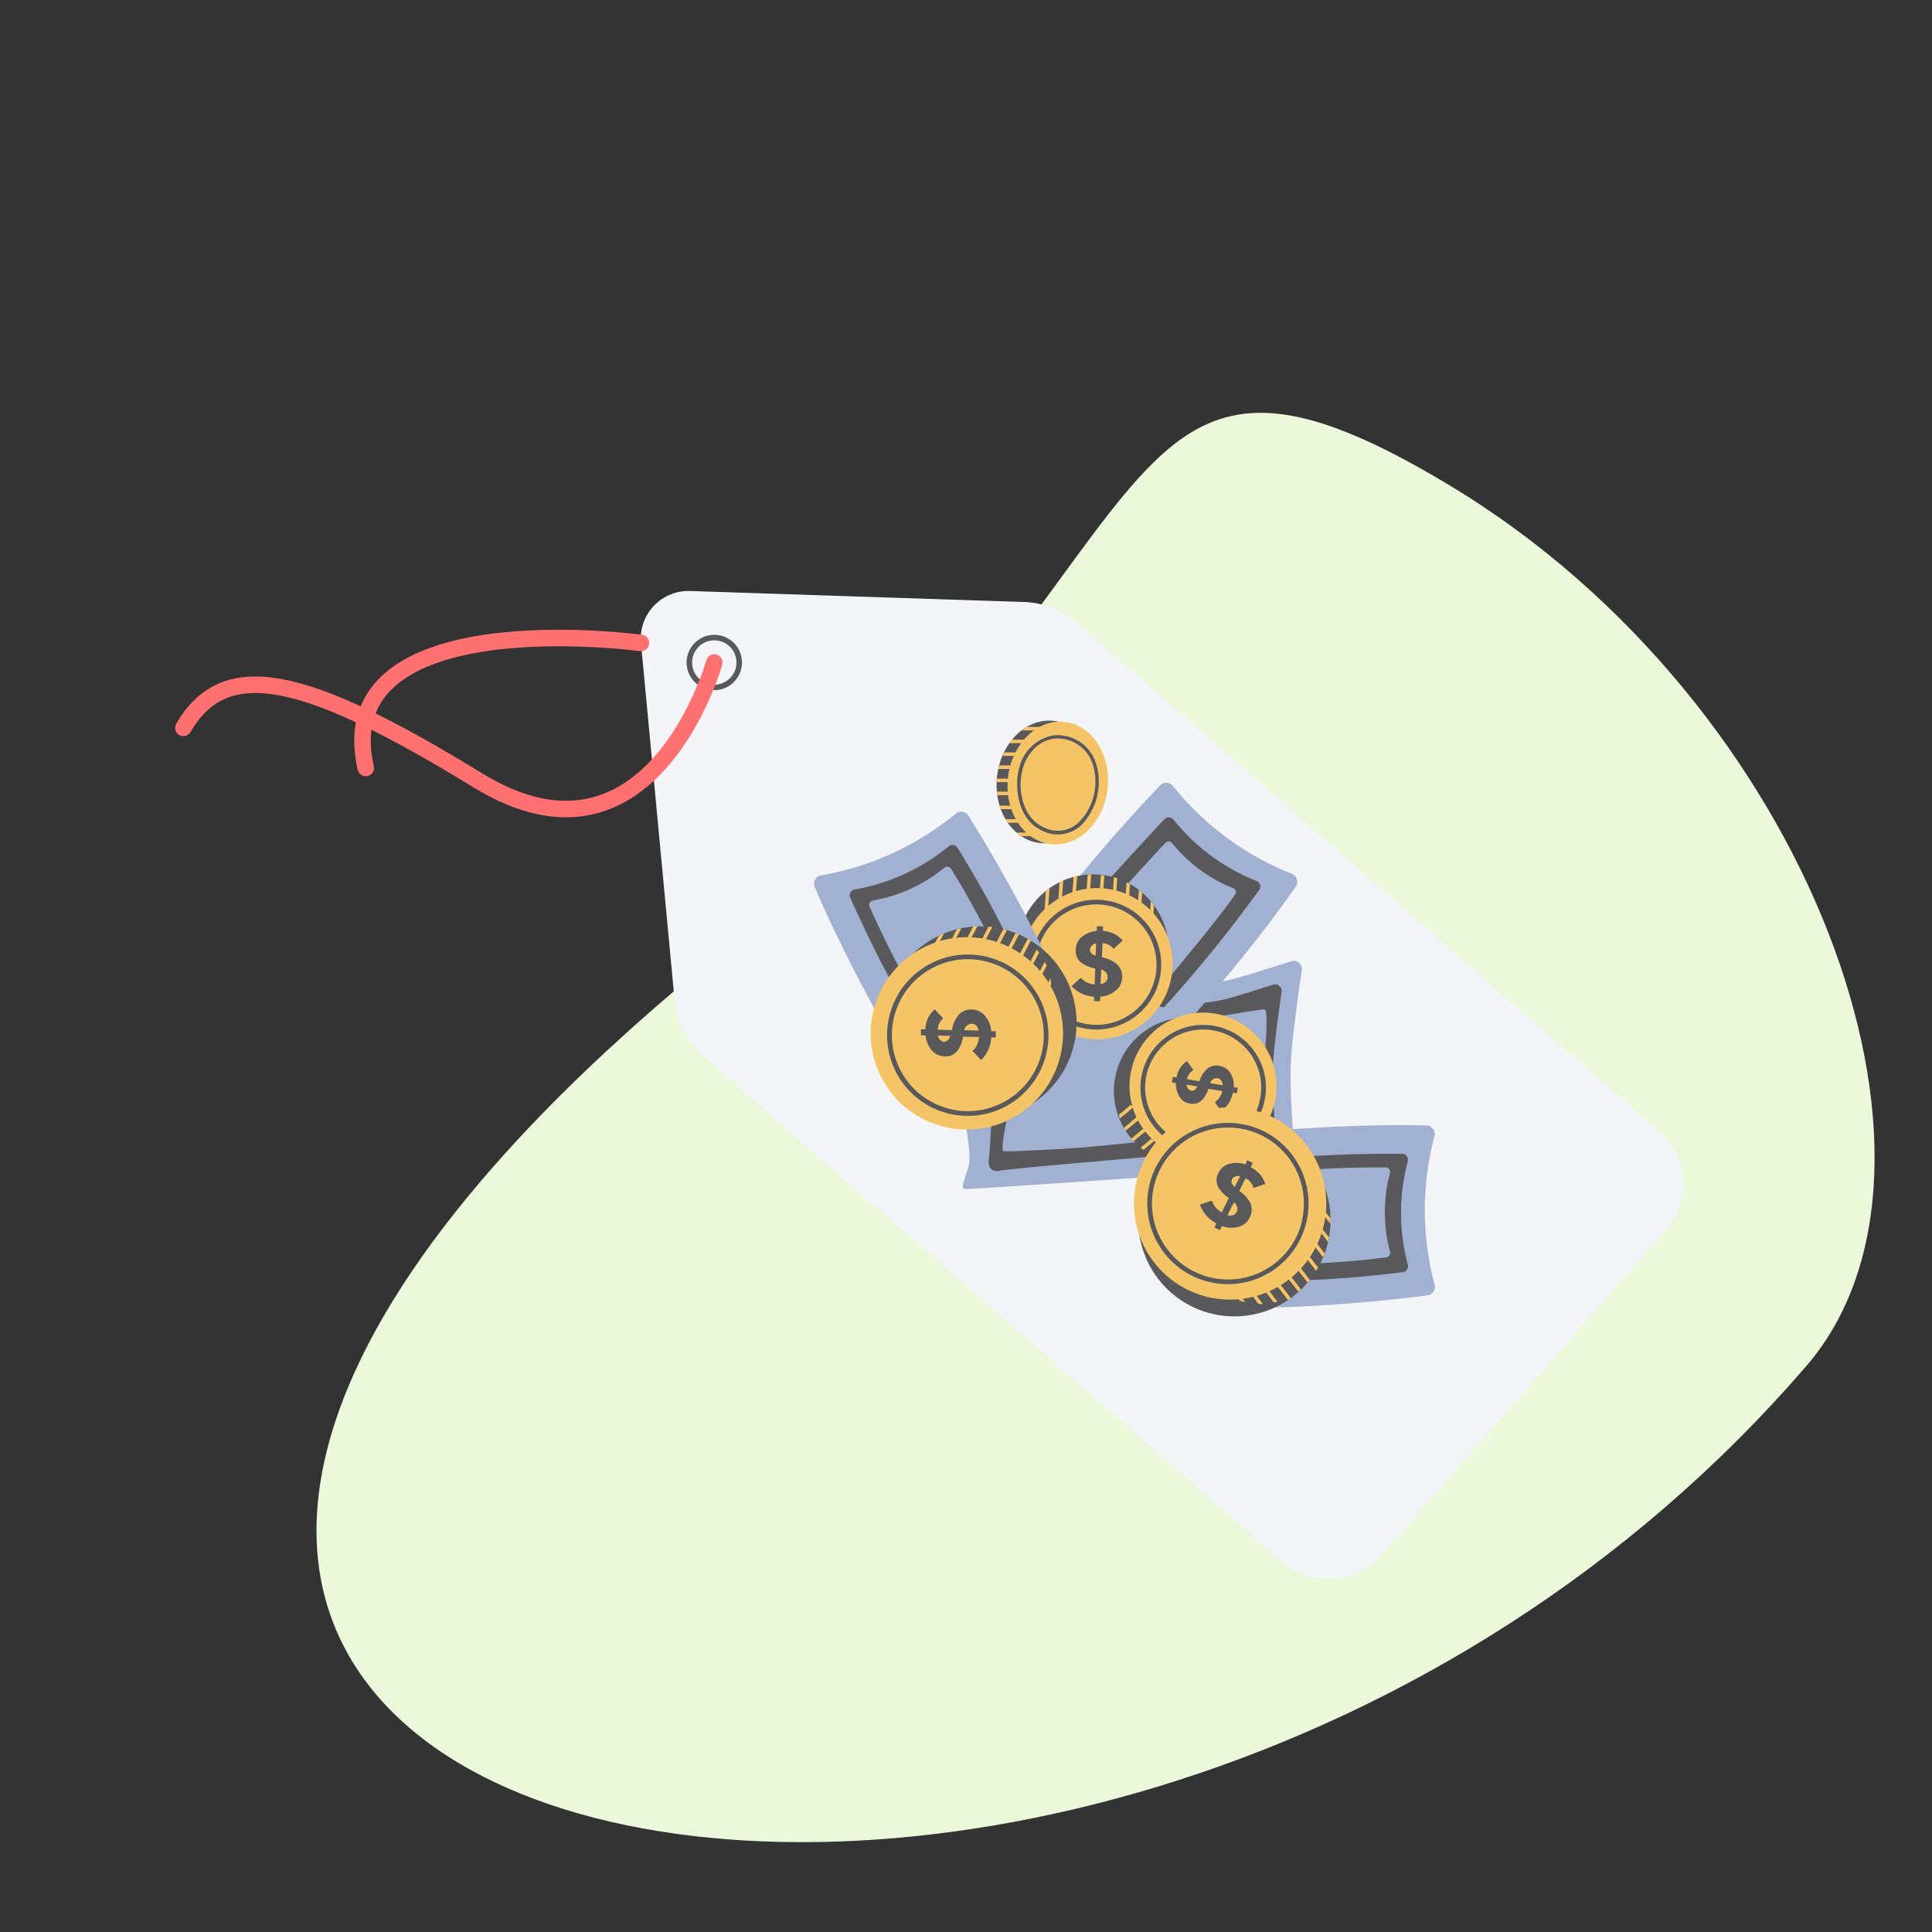 <svg id="Layer_1" data-name="Layer 1" xmlns="http://www.w3.org/2000/svg" viewBox="0 0 351 351"><rect x="0" y="0" width="351" height="351" fill="#333333" stroke="none"/><defs><style>.cls-1{fill:#ebf8da;}.cls-2{fill:#f3f5f8;}.cls-3{fill:#a0b1d2;}.cls-4{fill:#59595b;}.cls-5{fill:#f5c466;}.cls-6,.cls-7{fill:none;stroke-miterlimit:10;}.cls-6{stroke:#59595b;}.cls-7{stroke:#ff7070;stroke-linecap:round;stroke-width:3px;}</style></defs><title>finanzen_illustrations_2019_116</title><path class="cls-1" d="M328.22,248.11c31.32-36.37.65-120.41-64.74-159.86s-47.71,15-135.37,87.08C-70,338.36,198.22,399.11,328.22,248.11Z"/><path class="cls-2" d="M233.07,283.79l-105.35-92a15.25,15.25,0,0,1-5.16-10.08l-6.11-64.88a8.66,8.66,0,0,1,8.91-9.46l60.68,2a15.24,15.24,0,0,1,9.57,3.77l105.83,92.44a12.64,12.64,0,0,1,1.2,17.83L250.9,282.59A12.64,12.64,0,0,1,233.07,283.79Z"/><path class="cls-3" d="M235.06,208.25c-.28-4.7-.74-10.41-.55-15.14s1.9-16.26,2-16.88a1.48,1.48,0,0,0-2-1.56c-3.49,1.08-7,2.25-10.5,3.21a38.1,38.1,0,0,1-11.27,1c-5.49-.16-10.93-.12-15.71,3-1.59,1,.16,3.37,1.74,2.35a13.6,13.6,0,0,1,2.14-1.11,1.52,1.52,0,0,0,1.23,2.52l1.2-.09a1.45,1.45,0,0,0-.38,1.82,1.42,1.42,0,0,0,1.55,1.87l.76-.16a22.09,22.09,0,0,0,2.25,10.27c.67,1.31,2.18,2.92,2.39,4.4.11.75-.45,1.82-.49,2.62a8.24,8.24,0,0,0,.57,3.36,3.3,3.3,0,0,0,2,2.16c-1.44,1-2.69,2.2-1.62,2.07,5.1-.61,14.82-1.84,19.92-2.51,2.84-.37,4.94.09,4.75-3.15Z"/><path class="cls-4" d="M213.54,195.33c-.36-.64.12-1.44.8-2.15a8.49,8.49,0,0,1-.72,1.94,1.8,1.8,0,0,0-.08.21Zm18.15,10.61c-.22-3.78-.59-8.38-.44-12.19s1.53-13.09,1.59-13.59a1.19,1.19,0,0,0-1.6-1.25c-2.81.87-5.61,1.81-8.45,2.58a30.76,30.76,0,0,1-9.08.8c-4.42-.13-8.8-.09-12.64,2.38-1.28.82.13,2.71,1.4,1.9a10.47,10.47,0,0,1,1.72-.9,1.23,1.23,0,0,0,1,2l1-.07a2,2,0,0,0,.94,3c1.23-.26,2.45-.52,3.68-.8a1.35,1.35,0,0,0,.31,1.25l-1.78.72a1.18,1.18,0,0,0,.88,2.19l1.24-.35a3.11,3.11,0,0,0,.94,3.91,1.08,1.08,0,0,0,1.43,0,1.26,1.26,0,0,0,1.37.21,22.87,22.87,0,0,0-.56,3c-.21,1.71-.19,3.4,1.53,4.23l.17.05a2.6,2.6,0,0,0,.3.63,3.3,3.3,0,0,1-1.63,2.1,1.19,1.19,0,0,0,.58,2.27c4.11-.5,8.22-.95,12.32-1.49,2.29-.3,4,.07,3.82-2.54Z"/><path class="cls-3" d="M214.2,213.44s-38.08,2.68-38.83,2.57-.58-.54.58-4-3.51-21.09-3.51-21.09,18.93-10.51,30-10.74S214.2,213.44,214.2,213.44Z"/><path class="cls-4" d="M180.06,204.66s-.25,4.61-.41,5.9.29,2.54,2.18,2.1S226,208.72,226,208.72l-12.27-26.43s-19.35.57-22.12.83-12.56-5.46-13,3.15A92.22,92.22,0,0,0,180.06,204.66Z"/><path class="cls-3" d="M183.73,199.6s-2.25,9.43-1.39,9.56,11.95-.47,14.89-.73,31-3.05,31-3.05,2.93-22,1.48-22-12.82,2.24-15.09,2.12-27.79.83-27.79.83Z"/><path class="cls-3" d="M191.55,165a286.46,286.46,0,0,1,19.12-22.21,1.56,1.56,0,0,1,2.42,0,52.53,52.53,0,0,0,21.69,16,1.54,1.54,0,0,1,.59,2.35c-7.47,10.7-16,20.55-24.61,30.36-1.29,1.47-3.68-.42-2.38-1.91,2-2.25-3.19-7.33-1.9-8.61l1.18-1.17a1.44,1.44,0,0,1-.53-1.1,1.64,1.64,0,0,1-2-1.49l-.26.22a1.6,1.6,0,0,1-2.45-1.56c-.23.22-.46.44-.7.65-1.29,1.14-3.24-.89-2.1-2.18l1.76-2-.81.83c-1.28,1.3-3.46-.24-2.54-1.69a1.53,1.53,0,0,1-1-2.43l.24-.35q-.37.27-.75.51a1.59,1.59,0,0,1-2-.26l-.07.05c-1.15,1-2.87-.52-2.37-1.75a1.64,1.64,0,0,1-.48-2.33Z"/><path class="cls-4" d="M188.5,174.9c-.48-.33,18.27-21.09,23-26a1.08,1.08,0,0,1,1.69,0,36.57,36.57,0,0,0,15.14,11.17,1.08,1.08,0,0,1,.41,1.65,249.15,249.15,0,0,1-17.18,21.19c-.7.8-13.23-5.38-13-7,0-.09-10.62-.45-10-1Z"/><path class="cls-3" d="M194.83,172.27c-.35-.24,13.41-15.48,16.87-19.11a.8.8,0,0,1,1.24,0,26.94,26.94,0,0,0,11.12,8.21.79.79,0,0,1,.3,1.21c-3.83,5.48-14.74,18.42-19.14,23.45-.51.59-10.82-13.38-10.39-13.78Z"/><path class="cls-4" d="M228.16,203.05a13.35,13.35,0,1,1-7.59-17.29,13.35,13.35,0,0,1,7.59,17.29Z"/><path class="cls-5" d="M231,202.17a13.35,13.35,0,1,1-7.6-17.29,13.35,13.35,0,0,1,7.6,17.29Z"/><path class="cls-4" d="M222.76,187.9a10.55,10.55,0,1,0,5.52,13.87,10.56,10.56,0,0,0-5.52-13.87Zm-8.68,20.17a11.4,11.4,0,1,1,15-6,11.42,11.42,0,0,1-15,6Z"/><path class="cls-4" d="M199.24,143.09c-.7,6.13-5.31,10.64-10.31,10.08s-8.48-6-7.79-12.13,5.31-10.64,10.3-10.08,8.49,6,7.8,12.13Z"/><path class="cls-5" d="M201.22,143.28c-.69,6.14-5.3,10.65-10.3,10.09s-8.49-6-7.79-12.13,5.3-10.65,10.3-10.08,8.49,6,7.79,12.12Z"/><path class="cls-5" d="M185.44,136.69h-3c-.1.21-.2.42-.29.64h3.32v-.64Zm2-2.32h-3.54c-.17.21-.34.42-.49.64h4v-.64Zm-2.59,4.69h-3.32c-.06.21-.11.42-.16.64h3.48v-.64Zm4.71-7h-3a9.6,9.6,0,0,0-.93.64h4v-.64Zm-4.37,14.3H181.6c.07.22.14.43.22.64h3.36v-.64Zm-.77-2.53h-3.3c0,.21,0,.42.07.63h3.23v-.63Zm3.74,8.06v-.63h-3.48a10.19,10.19,0,0,0,.83.64Zm-1.1-3.06-4.38,0c.13.22.27.44.41.64h4v-.63Zm-2-7.37H181.1c0,.21,0,.42,0,.63H185v-.63Z"/><path class="cls-4" d="M199,142.26a9.57,9.57,0,0,0-.51-3.52h0a6.69,6.69,0,0,0-7-4.54c-3.25.44-5.11,3.27-5.71,5.56-1,3.73.06,8.62,3.48,10.35a5.57,5.57,0,0,0,6.66-.64,10.38,10.38,0,0,0,3.09-7.21Zm-14.21-.16a11.34,11.34,0,0,1,.36-2.5,7.82,7.82,0,0,1,6.25-6,7.31,7.31,0,0,1,7.69,5h0A11.31,11.31,0,0,1,196.35,150a6.26,6.26,0,0,1-7.36.73c-3-1.5-4.3-5.15-4.18-8.58Z"/><path class="cls-4" d="M219.84,196.78l2.28.39a1.27,1.27,0,0,0-.37-1,1.11,1.11,0,0,0-1.17-.2,1.49,1.49,0,0,0-.74.81Zm-4.25.27a1.14,1.14,0,0,0,.37.84.83.83,0,0,0,1,.18,1.79,1.79,0,0,0,.56-.69l-1.94-.33Zm-1.85-1.32a5.43,5.43,0,0,1,.62-1.65,5.05,5.05,0,0,1,1.3-1.31l1.15,1.63a2.36,2.36,0,0,0-1.14,1.66l2.23.38a5.43,5.43,0,0,1,1.24-2.11,2.64,2.64,0,0,1,2.51-.67,2.73,2.73,0,0,1,2,1.51,4.14,4.14,0,0,1,.49,2.34l.73.12-.17,1-.71-.12a5.53,5.53,0,0,1-.73,1.87,5.36,5.36,0,0,1-1.4,1.48l-1.15-1.63a3.26,3.26,0,0,0,1.34-2l-2.5-.43a5.64,5.64,0,0,1-1.12,2,2.33,2.33,0,0,1-2.33.67,2.62,2.62,0,0,1-2-1.57,4.45,4.45,0,0,1-.47-2.14l-.72-.12.17-1,.71.12Z"/><path class="cls-5" d="M207.22,208.51l.52.4,1.9-1.57-.41-.5-2,1.67ZM212,211c.26.08.51.14.76.2l2.11-1.74-.41-.5L212,211ZM209.42,210c.2.11.41.21.62.31l1.81-1.5-.4-.49-2,1.68Zm-3.89-3.14c.13.16.28.32.42.47l2.63-2.18-.4-.49-2.65,2.2Zm12,2.74-2.36,2c.33,0,.66,0,1,0l1.78-1.49-.41-.49Zm-13.37-4.72c.1.18.21.37.33.55l2.43-2-.41-.49-2.35,2Zm1.29-4.16-2.18,1.81c.06.22.12.45.19.67l2.4-2-.41-.49Z"/><path class="cls-4" d="M212.18,174.59A13.74,13.74,0,1,1,200.56,159a13.75,13.75,0,0,1,11.62,15.56Z"/><path class="cls-5" d="M212.89,177.06a13.73,13.73,0,1,1-11.62-15.57,13.73,13.73,0,0,1,11.62,15.57Z"/><path class="cls-4" d="M200.75,164.42a10.94,10.94,0,1,0,9.26,12.4,11,11,0,0,0-9.26-12.4Zm-3.26,22.5a11.79,11.79,0,1,1,13.36-10,11.8,11.8,0,0,1-13.36,10Z"/><path class="cls-3" d="M190.19,173.94A285.82,285.82,0,0,0,176,148.28a1.56,1.56,0,0,0-2.38-.45,52.43,52.43,0,0,1-24.51,11.22,1.54,1.54,0,0,0-1.06,2.18c5.12,12,11.47,23.4,17.86,34.76,1,1.71,3.69.34,2.72-1.37-1.47-2.62-2.93-5.23-4.38-7.86.35.38.72.74,1.11,1.09,1.13,1,3.19,0,2.61-1.46l.06,0c.55.65,1.12,1.29,1.73,1.91,1.14,1.17,3.5-.19,2.5-1.7l-.92-1.39a1.41,1.41,0,0,0,.74-1,1.64,1.64,0,0,0,2.29-1.05l.21.27a1.59,1.59,0,0,0,2.71-1l.56.78c1,1.39,3.35-.21,2.5-1.7l-1.32-2.31.62,1c1,1.55,3.44.49,2.84-1.12a1.53,1.53,0,0,0,1.47-2.18l-.16-.39c.21.22.41.44.63.65a1.59,1.59,0,0,0,2,.16.18.18,0,0,0,.05.07c.92,1.21,2.92.08,2.68-1.22a1.65,1.65,0,0,0,.95-2.19Z"/><path class="cls-4" d="M184.68,175.44c-.48-.64-.94-1.29-1.4-1.95a1.14,1.14,0,0,0,.59-1.49A199.83,199.83,0,0,0,174,154.09a1.08,1.08,0,0,0-1.66-.31,36.77,36.77,0,0,1-17.11,7.82,1.08,1.08,0,0,0-.74,1.53,249,249,0,0,0,12.46,24.27,1.11,1.11,0,0,0,2-.23,4.35,4.35,0,0,0,1.15.89,2.17,2.17,0,0,0,3.28-2.2c0-.06,0-.13,0-.2a2,2,0,0,0,2.19-.88,4.52,4.52,0,0,0,.51-1.33,2,2,0,0,0,1.38-.18c1.5-.84,1.85-2.18,2-3.84,0-.08,0-.22,0-.37a2.22,2.22,0,0,0,2.2-.11,2.35,2.35,0,0,0,.87.05,2.26,2.26,0,0,0,2.22-3.56Z"/><path class="cls-3" d="M180.94,174.11c-.36-.49-.72-1-1.06-1.48a.88.88,0,0,0,.44-1.14,152.27,152.27,0,0,0-7.5-13.6.83.83,0,0,0-1.26-.24,27.94,27.94,0,0,1-13,5.95.82.82,0,0,0-.56,1.16,190.54,190.54,0,0,0,9.46,18.43A.85.85,0,0,0,169,183a3.53,3.53,0,0,0,.88.68,1.64,1.64,0,0,0,2.48-1.68.8.8,0,0,0,0-.15,1.51,1.51,0,0,0,1.67-.67,3.24,3.24,0,0,0,.38-1,1.46,1.46,0,0,0,1-.14,3.11,3.11,0,0,0,1.49-2.91c0-.07,0-.17,0-.29a1.69,1.69,0,0,0,1.67-.08,1.66,1.66,0,0,0,.66,0,1.72,1.72,0,0,0,1.69-2.7Z"/><path class="cls-4" d="M195.24,182.3a17.48,17.48,0,1,1-20.6-13.66,17.49,17.49,0,0,1,20.6,13.66Z"/><path class="cls-5" d="M192.78,184.28a17.47,17.47,0,1,1-20.59-13.66,17.46,17.46,0,0,1,20.59,13.66Z"/><path class="cls-4" d="M173.09,174.54a13.8,13.8,0,1,0,16.27,10.79,13.83,13.83,0,0,0-16.27-10.79Zm5.64,27.9a14.66,14.66,0,1,1,11.46-17.28,14.67,14.67,0,0,1-11.46,17.28Z"/><path class="cls-4" d="M200.06,176.16l-.11,2.62a1.45,1.45,0,0,0,1.06-.56,1.28,1.28,0,0,0,.06-1.36,1.64,1.64,0,0,0-1-.7Zm-.92-4.76a1.37,1.37,0,0,0-.9.54,1,1,0,0,0-.05,1.16,1.9,1.9,0,0,0,.86.53l.09-2.23Zm1.22-2.27a5.62,5.62,0,0,1,1.94.47,5.49,5.49,0,0,1,1.67,1.27l-1.67,1.53a2.66,2.66,0,0,0-2-1.05l-.11,2.57a5.94,5.94,0,0,1,2.55,1.1,3,3,0,0,1,1.12,2.72,3.06,3.06,0,0,1-1.42,2.42,4.75,4.75,0,0,1-2.56.9l0,.83-1.12,0,0-.81a6.56,6.56,0,0,1-2.22-.56,6.13,6.13,0,0,1-1.86-1.36l1.67-1.53a3.63,3.63,0,0,0,2.51,1.21l.12-2.87a6.58,6.58,0,0,1-2.44-1,2.66,2.66,0,0,1-1.09-2.53,3,3,0,0,1,1.48-2.5,5.06,5.06,0,0,1,2.34-.83l0-.82,1.12,0,0,.82Z"/><path class="cls-4" d="M175.15,187.16l2.62.08a1.45,1.45,0,0,0-.57-1.05,1.26,1.26,0,0,0-1.36,0,1.59,1.59,0,0,0-.69,1Zm-4.75,1a1.39,1.39,0,0,0,.55.9.93.93,0,0,0,1.16,0,1.81,1.81,0,0,0,.52-.86l-2.23-.07ZM168.11,187a6,6,0,0,1,.44-1.94,5.69,5.69,0,0,1,1.26-1.69l1.55,1.65a2.74,2.74,0,0,0-1,2.05l2.58.08a6,6,0,0,1,1.06-2.57,3,3,0,0,1,2.71-1.16,3.07,3.07,0,0,1,2.44,1.4,4.66,4.66,0,0,1,.93,2.54l.83,0,0,1.12-.82,0a6.41,6.41,0,0,1-.53,2.23,6.09,6.09,0,0,1-1.33,1.87l-1.55-1.64a3.73,3.73,0,0,0,1.18-2.53l-2.88-.08a6.41,6.41,0,0,1-.94,2.45,2.64,2.64,0,0,1-2.51,1.12,3,3,0,0,1-2.52-1.44,5.12,5.12,0,0,1-.86-2.34l-.83,0,0-1.12.81,0Z"/><path class="cls-5" d="M206.91,161.69l-.28,3.87.63.05.25-3.43-.6-.49Zm-2.24-1.38-.22,3.1.64.05.2-2.83-.62-.32Zm-2.31-.89-.23,3.23.63,0,.22-3.09-.62-.19Zm7.3,5.08c-.19-.26-.39-.51-.59-.75l-.26,3.55.64,0,.21-2.85Zm-9.1-5.47L200,159l-.26,3.7.63,0,.26-3.66Zm-2.95-.11-.22,3,.64,0,.22-3.05c-.22,0-.43,0-.64,0Zm-5.11,1.39-.28,3.88.64,0,.3-4.23c-.22.09-.44.2-.66.31Zm2.54-1-.23,3.14.64,0,.24-3.35-.65.16ZM190,161.93l-.27,4.06.63,0,.31-4.62-.67.51Z"/><path class="cls-5" d="M186.73,170.56,185,173.83l.57.29,1.73-3.24-.55-.32ZM189,181.23l.57.3,1.4-2.67a8.69,8.69,0,0,0-.13-1.13l-1.84,3.5Zm-6.71-12.44-1.57,3,.57.29,1.63-3.07-.63-.17Zm2.24.72-1.76,3.36.56.29,1.79-3.4-.59-.25Zm-4.93-1.16L178,171.41l.56.3,1.72-3.29-.69-.07Zm-5.76.47-1.21,2.31.56.29,1.47-2.79h0l-.81.19Zm-4.16,2.87.57.3,1.26-2.41c-.32.13-.63.27-.93.41l-.9,1.7Zm20.48,3.76c-.11-.25-.22-.49-.34-.73l-1.88,3.57.57.3,1.65-3.14Zm-1.81-2.95-1.54,2.95.56.3,1.41-2.69c-.13-.19-.28-.37-.43-.56Zm-13.06-1.23.57.3,1.71-3.28-.74,0-1.54,2.94Z"/><path class="cls-3" d="M230,237.58a285.54,285.54,0,0,0,29.22-2.23,1.55,1.55,0,0,0,1.4-2,52.5,52.5,0,0,1,0-27,1.55,1.55,0,0,0-1.54-1.88c-13-.32-26,.73-39,1.83-1.95.16-1.84,3.21.12,3,3-.25,6-.5,9-.73-.49.16-1,.34-1.46.55-1.38.61-1.35,2.89.25,3v.06c-.83.23-1.65.48-2.46.78-1.53.55-1.28,3.26.51,3l1.65-.26a1.39,1.39,0,0,0,.57,1.08,1.64,1.64,0,0,0,0,2.51l-.33.09a1.59,1.59,0,0,0-.19,2.89c-.32.06-.63.11-.94.18-1.69.36-1.21,3.13.51,3l2.64-.24-1.14.16c-1.81.26-1.87,2.93-.15,3.05a1.53,1.53,0,0,0,1.36,2.24h.43l-.86.31a1.58,1.58,0,0,0-1,1.79l-.09,0c-1.48.34-1.28,2.63,0,3a1.65,1.65,0,0,0,1.6,1.76Z"/><path class="cls-4" d="M230.9,232c.79-.17,1.57-.32,2.35-.46a1.16,1.16,0,0,0,1.12,1.15,199,199,0,0,0,20.4-1.56,1.08,1.08,0,0,0,1-1.38,36.61,36.61,0,0,1,0-18.82,1.09,1.09,0,0,0-1.08-1.31,250.74,250.74,0,0,0-27.26,1.28,1.11,1.11,0,0,0-.62,1.92,4.53,4.53,0,0,0-1.29.68,2.16,2.16,0,0,0,.64,3.89l.2,0a2,2,0,0,0-.1,2.36,4.14,4.14,0,0,0,1,1,2.06,2.06,0,0,0-.41,1.33c.14,1.72,1.22,2.59,2.68,3.37l.34.17a2.24,2.24,0,0,0-.82,2.06,2,2,0,0,0-.4.76,2.26,2.26,0,0,0,2.31,3.5Z"/><path class="cls-3" d="M233.67,229.1c.59-.13,1.19-.25,1.78-.36a.88.88,0,0,0,.85.88,151.45,151.45,0,0,0,15.49-1.18.82.82,0,0,0,.74-1.05,27.84,27.84,0,0,1,0-14.3.82.82,0,0,0-.82-1,190.73,190.73,0,0,0-20.7,1,.84.84,0,0,0-.48,1.46,3.37,3.37,0,0,0-1,.51,1.65,1.65,0,0,0,.49,3l.15,0a1.5,1.5,0,0,0-.08,1.79,3.45,3.45,0,0,0,.75.77,1.53,1.53,0,0,0-.3,1,3.13,3.13,0,0,0,2,2.56l.26.13a1.67,1.67,0,0,0-.62,1.56,1.64,1.64,0,0,0-.31.58,1.72,1.72,0,0,0,1.76,2.66Z"/><path class="cls-4" d="M220.28,238.7a17.47,17.47,0,1,1,21-13.06,17.47,17.47,0,0,1-21,13.06Z"/><path class="cls-5" d="M219.5,235.65a17.47,17.47,0,1,1,21-13.07,17.47,17.47,0,0,1-21,13.07Z"/><path class="cls-4" d="M236.53,221.78A13.8,13.8,0,1,0,220,232.1a13.83,13.83,0,0,0,16.57-10.32Zm-27.72-6.44a14.65,14.65,0,1,1,11,17.59,14.66,14.66,0,0,1-11-17.59Z"/><path class="cls-4" d="M224.19,218.41,223,220.76a1.45,1.45,0,0,0,1.2-.08,1.28,1.28,0,0,0,.6-1.22,1.62,1.62,0,0,0-.64-1.05Zm1.08-4.72a1.32,1.32,0,0,0-1,.13.92.92,0,0,0-.51,1,1.89,1.89,0,0,0,.56.84l1-2Zm2-1.59a4.95,4.95,0,0,1,2.6,3l-2.14.73a2.69,2.69,0,0,0-1.44-1.78l-1.14,2.31a6,6,0,0,1,1.9,2,3,3,0,0,1-.07,2.95,3.09,3.09,0,0,1-2.28,1.64,4.81,4.81,0,0,1-2.71-.21l-.37.75-1-.5.36-.73a6.38,6.38,0,0,1-1.8-1.41,5.93,5.93,0,0,1-1.16-2l2.14-.73a3.68,3.68,0,0,0,1.81,2.12l1.27-2.58a6.55,6.55,0,0,1-1.84-1.87,2.66,2.66,0,0,1,0-2.75,3,3,0,0,1,2.36-1.69,5,5,0,0,1,2.49.18l.36-.74,1,.49-.36.74Z"/><path class="cls-5" d="M234.49,235.83l-2.24-2.94-.5.4L234,236.2l.52-.37Zm-10.65-2.35-.51.39,1.85,2.38a9.72,9.72,0,0,0,1.08.35l-2.42-3.12Zm14.11-.95-2-2.65-.5.39,2.12,2.77.42-.51Zm-1.59,1.74-2.32-3-.51.39,2.36,3,.47-.44Zm3.1-4-2.13-2.72-.5.39,2.28,2.92c.12-.19.24-.39.35-.59Zm2-5.44-1.6-2.06-.5.39,1.93,2.49h0c.06-.27.12-.54.17-.81Zm-.9-5-.5.39,1.67,2.15c0-.34,0-.69,0-1l-1.18-1.52Zm-11.91,17.07h.8L227,233.73l-.5.39,2.17,2.81Zm3.43-.42-2-2.63-.5.39,1.86,2.4.68-.16Zm6.54-11.38-.5.4,2.26,2.92q.15-.34.27-.69l-2-2.63Z"/><circle class="cls-6" cx="129.77" cy="120.36" r="4.53"/><path class="cls-7" d="M129.77,120.36s-11.39,40.79-43,21.39-45.93-22.46-53.46-9.51"/><path class="cls-7" d="M116.45,116.81s-57-7.83-50,22.71"/></svg>